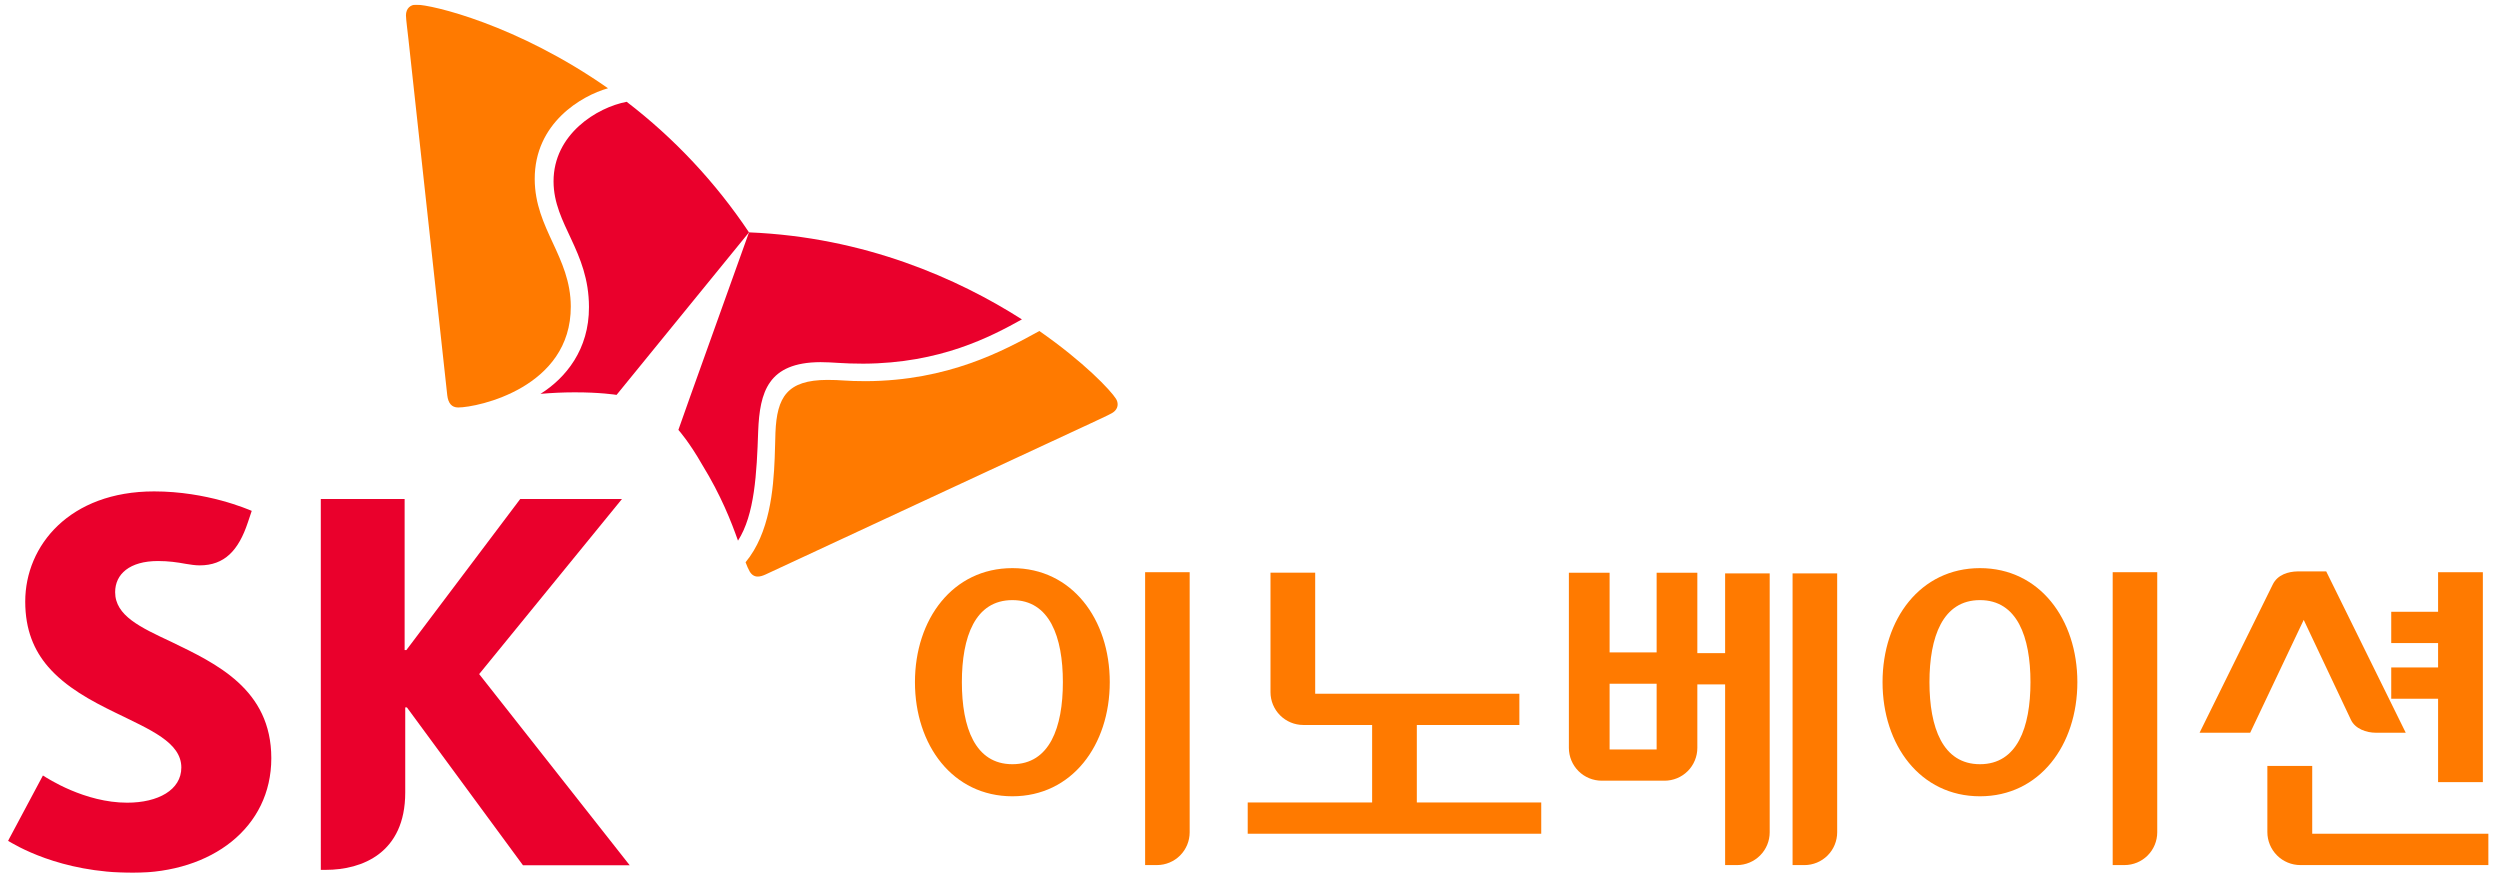 <svg width="107" height="38" viewBox="0 0 107 38" fill="none" xmlns="http://www.w3.org/2000/svg">
<g clip-path="url(#clip0_3166_22810)">
<mask id="mask0_3166_22810" style="mask-type:luminance" maskUnits="userSpaceOnUse" x="-20" y="-12" width="176" height="54">
<path d="M-19.596 -11.14H155.354V41.345H-19.596V-11.14Z" fill="white"/>
</mask>
<g mask="url(#mask0_3166_22810)">
<path d="M98.963 35.683V32.781H97.043V35.613C97.043 35.987 97.192 36.346 97.457 36.611C97.722 36.876 98.081 37.025 98.455 37.025H106.512V35.683H98.963Z" fill="#FF7A00"/>
<path d="M43.33 32.708C41.733 32.708 41.168 31.136 41.168 29.196C41.168 27.259 41.733 25.685 43.33 25.685C44.925 25.685 45.491 27.259 45.491 29.196C45.491 31.136 44.925 32.708 43.33 32.708ZM43.33 24.316C40.778 24.316 39.16 26.5 39.16 29.196C39.16 31.894 40.778 34.081 43.33 34.081C45.879 34.081 47.498 31.894 47.498 29.196C47.498 26.5 45.879 24.316 43.33 24.316Z" fill="#FF7A00"/>
<path d="M49.011 37.025H49.517C49.889 37.025 50.245 36.877 50.508 36.614C50.77 36.351 50.918 35.994 50.918 35.623V24.49H49.011V37.025Z" fill="#FF7A00"/>
<path d="M84.743 32.708C83.146 32.708 82.581 31.136 82.581 29.196C82.581 27.259 83.146 25.685 84.743 25.685C86.338 25.685 86.904 27.259 86.904 29.196C86.904 31.136 86.338 32.708 84.743 32.708ZM84.743 24.316C82.191 24.316 80.573 26.5 80.573 29.196C80.573 31.894 82.191 34.081 84.743 34.081C87.292 34.081 88.911 31.894 88.911 29.196C88.911 26.5 87.292 24.316 84.743 24.316Z" fill="#FF7A00"/>
<path d="M90.423 37.025H90.929C91.301 37.025 91.657 36.877 91.92 36.614C92.182 36.351 92.33 35.994 92.33 35.623V24.49H90.423V37.025Z" fill="#FF7A00"/>
<path d="M104.35 33.475H106.266V24.491H104.35V26.184H102.345V27.523H104.35V28.567H102.345V29.906H104.35V33.475Z" fill="#FF7A00"/>
<path d="M60.64 31.029H65.029V29.692H56.29V24.509H54.377V29.624C54.377 29.996 54.525 30.353 54.789 30.617C55.052 30.88 55.409 31.029 55.782 31.029H58.727V34.345H53.402V35.685H65.965V34.345H60.64V31.029Z" fill="#FF7A00"/>
<path d="M76.722 37.026H77.229C77.601 37.026 77.957 36.878 78.22 36.615C78.483 36.352 78.631 35.995 78.631 35.623V24.542H76.722V37.026Z" fill="#FF7A00"/>
<path d="M70.904 32.077H68.891V29.264H70.904V32.077ZM73.835 27.955H72.646V24.514H70.904V27.924H68.891V24.514H67.148V32.009C67.148 32.382 67.296 32.739 67.559 33.002C67.822 33.265 68.18 33.413 68.552 33.414H71.243C71.427 33.414 71.61 33.377 71.78 33.307C71.951 33.236 72.105 33.133 72.236 33.002C72.366 32.872 72.469 32.717 72.539 32.546C72.61 32.376 72.646 32.193 72.646 32.009V29.291H73.835V37.026H74.341C74.713 37.026 75.07 36.877 75.332 36.614C75.595 36.351 75.743 35.995 75.743 35.623V24.542H73.835V27.955Z" fill="#FF7A00"/>
<path d="M100.618 30.804C100.798 31.192 101.278 31.361 101.688 31.361H102.966L99.562 24.456H98.343C97.936 24.462 97.482 24.596 97.276 25.012L94.142 31.361H96.308L98.599 26.531L100.618 30.804Z" fill="#FF7A00"/>
<path d="M7.333 27.471C6.011 26.852 4.928 26.353 4.928 25.345C4.928 24.573 5.545 24.012 6.763 24.012C7.213 24.012 7.58 24.065 7.958 24.134C8.156 24.168 8.369 24.198 8.543 24.198C9.609 24.198 10.209 23.562 10.609 22.357L10.774 21.865C10.604 21.796 8.864 21.032 6.595 21.032C2.985 21.032 1.079 23.345 1.08 25.748C1.08 26.961 1.46 27.837 2.053 28.529C2.82 29.419 3.91 30.001 4.931 30.498C6.418 31.228 7.761 31.769 7.761 32.85C7.761 33.809 6.769 34.355 5.443 34.355C3.626 34.355 2.039 33.318 1.837 33.191L0.345 35.988C0.609 36.138 2.53 37.356 5.693 37.356C9.061 37.355 11.612 35.425 11.612 32.451C11.612 29.495 9.248 28.399 7.333 27.471Z" fill="#EA002C"/>
<path d="M20.508 28.851L26.62 21.358H22.265L17.392 27.824H17.318V21.358H13.73L13.731 37.23H13.944C15.496 37.23 17.344 36.512 17.344 33.92V30.276H17.415L22.383 37.033H26.951L20.508 28.851Z" fill="#EA002C"/>
<path d="M26.822 4.357C25.56 4.594 23.686 5.74 23.692 7.769C23.698 9.612 25.204 10.728 25.208 13.142C25.215 14.956 24.215 16.179 23.133 16.857C23.613 16.815 24.094 16.793 24.576 16.792C25.682 16.789 26.348 16.895 26.389 16.901L32.057 9.945C30.629 7.809 28.861 5.921 26.822 4.357Z" fill="#EA002C"/>
<path d="M31.586 23.14C32.3 22.03 32.389 20.259 32.45 18.456C32.518 16.774 32.868 15.509 35.118 15.5C35.616 15.499 36.092 15.568 36.951 15.565C40.248 15.55 42.4 14.415 43.738 13.67C41.004 11.927 37.011 10.147 32.057 9.945C31.735 10.856 29.224 17.835 29.035 18.399C29.063 18.431 29.503 18.925 30.052 19.887C30.862 21.205 31.297 22.324 31.586 23.14Z" fill="#EA002C"/>
<path d="M19.613 17.44C19.326 17.442 19.183 17.25 19.143 16.92C19.108 16.591 17.69 3.623 17.479 1.659C17.449 1.373 17.378 0.848 17.375 0.66C17.375 0.356 17.572 0.2 17.804 0.199C18.476 0.197 22.137 1.055 26.022 3.778C24.903 4.093 22.878 5.257 22.886 7.667C22.895 9.8 24.421 10.975 24.43 13.115C24.443 16.596 20.441 17.437 19.613 17.44Z" fill="#FF7A00"/>
<path d="M31.91 24.065C31.972 24.227 32.029 24.363 32.086 24.459C32.176 24.61 32.294 24.679 32.435 24.677C32.526 24.677 32.637 24.647 32.759 24.591C33.057 24.454 44.895 18.944 46.679 18.121C46.938 17.996 47.428 17.777 47.591 17.682C47.758 17.587 47.835 17.448 47.835 17.306C47.835 17.225 47.811 17.146 47.767 17.073C47.544 16.712 46.398 15.498 44.484 14.167C42.962 15.005 40.589 16.299 37.058 16.314C36.193 16.316 35.997 16.256 35.407 16.26C33.682 16.265 33.251 17.002 33.189 18.514C33.178 18.8 33.174 19.184 33.157 19.604C33.103 20.956 32.943 22.82 31.91 24.065Z" fill="#FF7A00"/>
</g>
</g>
<defs>
<clipPath id="clip0_3166_22810">
<rect width="106.167" height="37.157" fill="white" transform="translate(0.345 0.199)"/>
</clipPath>
</defs>
</svg>
